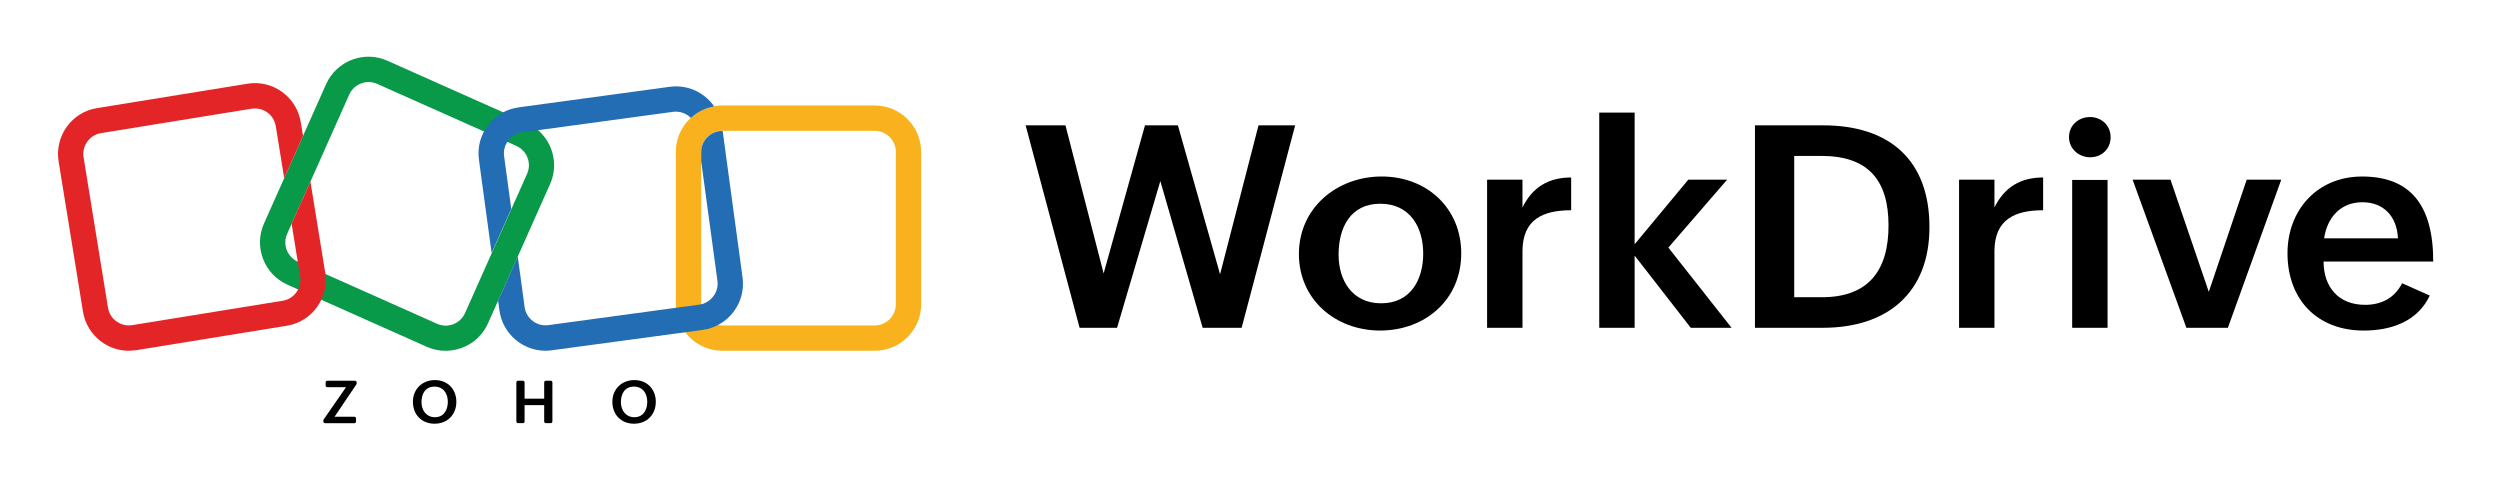 <?xml version="1.0" encoding="UTF-8"?>
<!-- Generator: Adobe Illustrator 26.5.0, SVG Export Plug-In . SVG Version: 6.00 Build 0)  -->
<svg xmlns="http://www.w3.org/2000/svg" xmlns:xlink="http://www.w3.org/1999/xlink" version="1.1" id="Layer_1" x="0px" y="0px" viewBox="0 0 1300.46 250" style="enable-background:new 0 0 1300.46 250;" xml:space="preserve">
<style type="text/css">
	.st0{fill:#FFFFFF;}
	.st1{fill:#089949;}
	.st2{fill:#F9B21D;}
	.st3{fill:#E42527;}
	.st4{fill:#226DB4;}
</style>
<g>
	<g>
		<path d="M533.52,65.2h20.72l19.85,77.04L595.6,65.2h17.12l21.94,77.47l20-77.47h19.06L645.88,170.5h-20.28l-22.01-76.32    l-22.51,76.32h-19.49L533.52,65.2z"></path>
		<path d="M718.75,91.81c23.38,0,41.36,16.4,41.36,39.99c0,24.24-18.92,40.14-42.15,40.14c-23.45,0-42.29-16.26-42.29-39.78    C675.66,108,695.59,91.81,718.75,91.81z M740.33,131.95c0-14.17-7.19-25.97-22.3-25.97c-15.54,0-21.72,12.37-21.72,26.47    c0,13.67,7.26,25.32,22.15,25.32C733.85,157.77,740.33,145.4,740.33,131.95z"></path>
		<path d="M773.56,93.47h18.41v14.46c5.18-10.57,13.59-15.61,25.32-15.61v17.05c-14.89,0-25.32,4.89-25.32,21.36v39.78h-18.41V93.47    z"></path>
		<path d="M831.9,58.58h18.41v68.48l27.91-33.59h20.21l-30.57,35.32l32.87,41.72h-21.22l-29.2-37.55v37.55H831.9V58.58z"></path>
		<path d="M912.9,65.2h35.46c34.38,0,55.31,17.91,55.31,52.94c0,34.31-22.01,52.37-55.46,52.37H912.9V65.2z M947.71,154.61    c24.53,0,34.67-14.24,34.67-37.33c0-23.74-10.72-36.18-34.96-36.18h-14.1v73.51H947.71z"></path>
		<path d="M1019.07,93.47h18.41v14.46c5.18-10.57,13.59-15.61,25.32-15.61v17.05c-14.89,0-25.32,4.89-25.32,21.36v39.78h-18.41    V93.47z"></path>
		<path d="M1087.19,60.88c5.97,0,10.72,4.39,10.72,10.5c0,6.04-4.6,10.43-10.65,10.43c-5.97,0-11-4.46-11-10.5    C1076.26,65.2,1081.22,60.88,1087.19,60.88z M1077.91,93.61h18.41v76.89h-18.41V93.61z"></path>
		<path d="M1109.35,93.47h19.71l19.92,58.34l19.71-58.34h17.98l-27.76,77.04h-21.58L1109.35,93.47z"></path>
		<path d="M1263.93,153.75c-6.4,13.59-20.21,18.2-34.38,18.2c-24.31,0-39.63-16.26-39.63-40.21c0-22.59,15.61-39.92,38.77-39.92    c24.89,0,37.04,14.53,37.04,44.24h-57.04c0,13.02,7.55,22.51,21.58,22.51c8.34,0,15.25-3.38,19.28-11.22L1263.93,153.75z     M1247.38,123.97c-0.58-11.65-7.62-18.77-18.49-18.77c-11.58,0-18.34,8.13-19.92,18.77H1247.38z"></path>
	</g>
</g>
<g>
	<g>
		<path d="M168.35,218.22l11.64-16.81h-9.72c-0.49,0-0.88-0.39-0.88-0.88v-1.6c0-0.49,0.39-0.88,0.88-0.88h14.39    c0.49,0,0.88,0.39,0.88,0.88v0.52c0,0.18-0.06,0.35-0.15,0.5l-11.35,16.82h10.29c0.49,0,0.88,0.39,0.88,0.88v1.6    c0,0.49-0.39,0.88-0.88,0.88h-15.25c-0.49,0-0.88-0.39-0.88-0.88v-0.51C168.2,218.54,168.25,218.36,168.35,218.22z"></path>
		<path d="M214.79,208.98c0-6.51,4.81-11.27,11.45-11.27c6.63,0,11.15,4.75,11.15,11.31c0,6.66-4.65,11.39-11.34,11.39    S214.79,215.7,214.79,208.98z M232.95,209.06c0-4.33-2.26-7.95-6.95-7.95c-4.72,0-6.75,3.68-6.75,8.09c0,4.15,2.47,7.83,7.01,7.83    C230.93,217.02,232.95,213.16,232.95,209.06z"></path>
		<path d="M269.47,198.04H272c0.49,0,0.88,0.39,0.88,0.88v8.47h10.2v-8.47c0-0.49,0.39-0.88,0.88-0.88h2.51    c0.49,0,0.88,0.39,0.88,0.88v20.32c0,0.49-0.39,0.88-0.88,0.88h-2.51c-0.49,0-0.88-0.39-0.88-0.88v-8.49h-10.2v8.49    c0,0.49-0.39,0.88-0.88,0.88h-2.52c-0.49,0-0.88-0.39-0.88-0.88v-20.32C268.59,198.43,268.98,198.04,269.47,198.04z"></path>
		<path d="M318.54,208.98c0-6.51,4.81-11.27,11.45-11.27c6.64,0,11.15,4.75,11.15,11.31c0,6.66-4.65,11.39-11.34,11.39    S318.54,215.7,318.54,208.98z M336.69,209.06c0-4.33-2.26-7.95-6.95-7.95c-4.72,0-6.75,3.68-6.75,8.09c0,4.15,2.47,7.83,7.01,7.83    C334.67,217.02,336.69,213.16,336.69,209.06z"></path>
	</g>
	<g>
		<g>
			<path class="st1" d="M231.78,182.48c-3.37,0-6.66-0.72-9.8-2.09l-72.43-32.28c-5.86-2.65-10.44-7.39-12.69-13.41     c-2.33-6.02-2.17-12.61,0.48-18.47l32.28-72.43c5.46-12.13,19.75-17.67,31.88-12.21l72.43,32.28     c12.13,5.46,17.67,19.75,12.21,31.88l-32.28,72.43c-2.65,5.86-7.39,10.44-13.41,12.69C237.65,181.92,234.67,182.48,231.78,182.48     z M191.71,42.68c-4.18,0-8.19,2.41-10.04,6.5l-32.28,72.43c-2.49,5.54,0,12.05,5.54,14.53l72.43,32.28l0,0     c2.65,1.2,5.62,1.28,8.43,0.24c2.73-1.04,4.9-3.13,6.1-5.78l32.28-72.43c2.49-5.54,0-12.05-5.54-14.53l-72.43-32.28     C194.68,42.92,193.16,42.68,191.71,42.68z"></path>
		</g>
		<g>
			<path class="st2" d="M454.99,182.46h-79.26c-13.33,0-24.17-10.84-24.17-24.17V79.04c0-13.33,10.84-24.17,24.17-24.17h79.26     c13.33,0,24.17,10.84,24.17,24.17v79.26C479.16,171.62,468.32,182.46,454.99,182.46z M375.73,68.03c-6.02,0-11,4.9-11,11v79.26     c0,6.02,4.9,11,11,11h79.26c6.02,0,11-4.9,11-11V79.04c0-6.02-4.9-11-11-11L375.73,68.03L375.73,68.03z"></path>
		</g>
		<path class="st3" d="M161.48,94.44l-9.79,21.95l4.45,27.44c0.96,6.02-3.13,11.64-9.07,12.61l-78.29,12.69    c-2.89,0.48-5.78-0.24-8.19-1.93c-2.41-1.69-3.93-4.26-4.42-7.15L43.48,81.85c-0.96-6.02,3.13-11.64,9.07-12.61l78.29-12.69    c0.56-0.08,1.2-0.16,1.77-0.16c2.33,0,4.58,0.72,6.42,2.09c2.41,1.69,3.93,4.26,4.42,7.15l4.39,27.07l9.79-21.95l-1.17-7.21    c-1.04-6.34-4.5-11.96-9.72-15.74c-5.22-3.77-11.64-5.3-17.99-4.26L50.47,56.23c-13.17,2.09-22.08,14.53-19.99,27.7l12.69,78.21    c1.04,6.34,4.5,11.96,9.72,15.74c4.1,2.97,8.99,4.58,14.05,4.58c1.37,0,2.65-0.16,4.02-0.32l78.21-12.69    c13.17-2.09,22.08-14.53,19.99-27.7L161.48,94.44z"></path>
		<g>
			<path class="st4" d="M255.73,131.61l10.22-22.95l-3.73-27.45c-0.4-2.89,0.4-5.78,2.17-8.11c1.77-2.33,4.34-3.85,7.23-4.26     l78.53-10.68c0.48-0.08,0.96-0.08,1.45-0.08c2.98,0,5.76,1.23,7.78,3.26c3.32-3.06,7.5-5.19,12.12-6.01     c-1.42-2.04-3.17-3.87-5.21-5.44c-5.14-3.93-11.48-5.62-17.91-4.74l-78.53,10.68c-6.42,0.88-12.05,4.18-15.98,9.31     c-3.93,5.14-5.62,11.48-4.74,17.91L255.73,131.61z"></path>
			<path class="st4" d="M386.28,144.4l-10.37-76.29h-0.17c-6.02,0-11,4.9-11,11v4.75l8.46,62.22c0.4,2.89-0.4,5.78-2.17,8.11     c-1.77,2.33-4.34,3.85-7.23,4.26l-78.53,10.68c-6.02,0.8-11.56-3.37-12.37-9.4l-3.58-26.3l-10.22,22.95l0.71,5.19     c1.69,12.05,12.05,20.88,23.93,20.88c1.04,0,2.17-0.08,3.29-0.24l78.53-10.6C378.81,169.77,388.05,157.57,386.28,144.4z"></path>
		</g>
	</g>
</g>
</svg>

